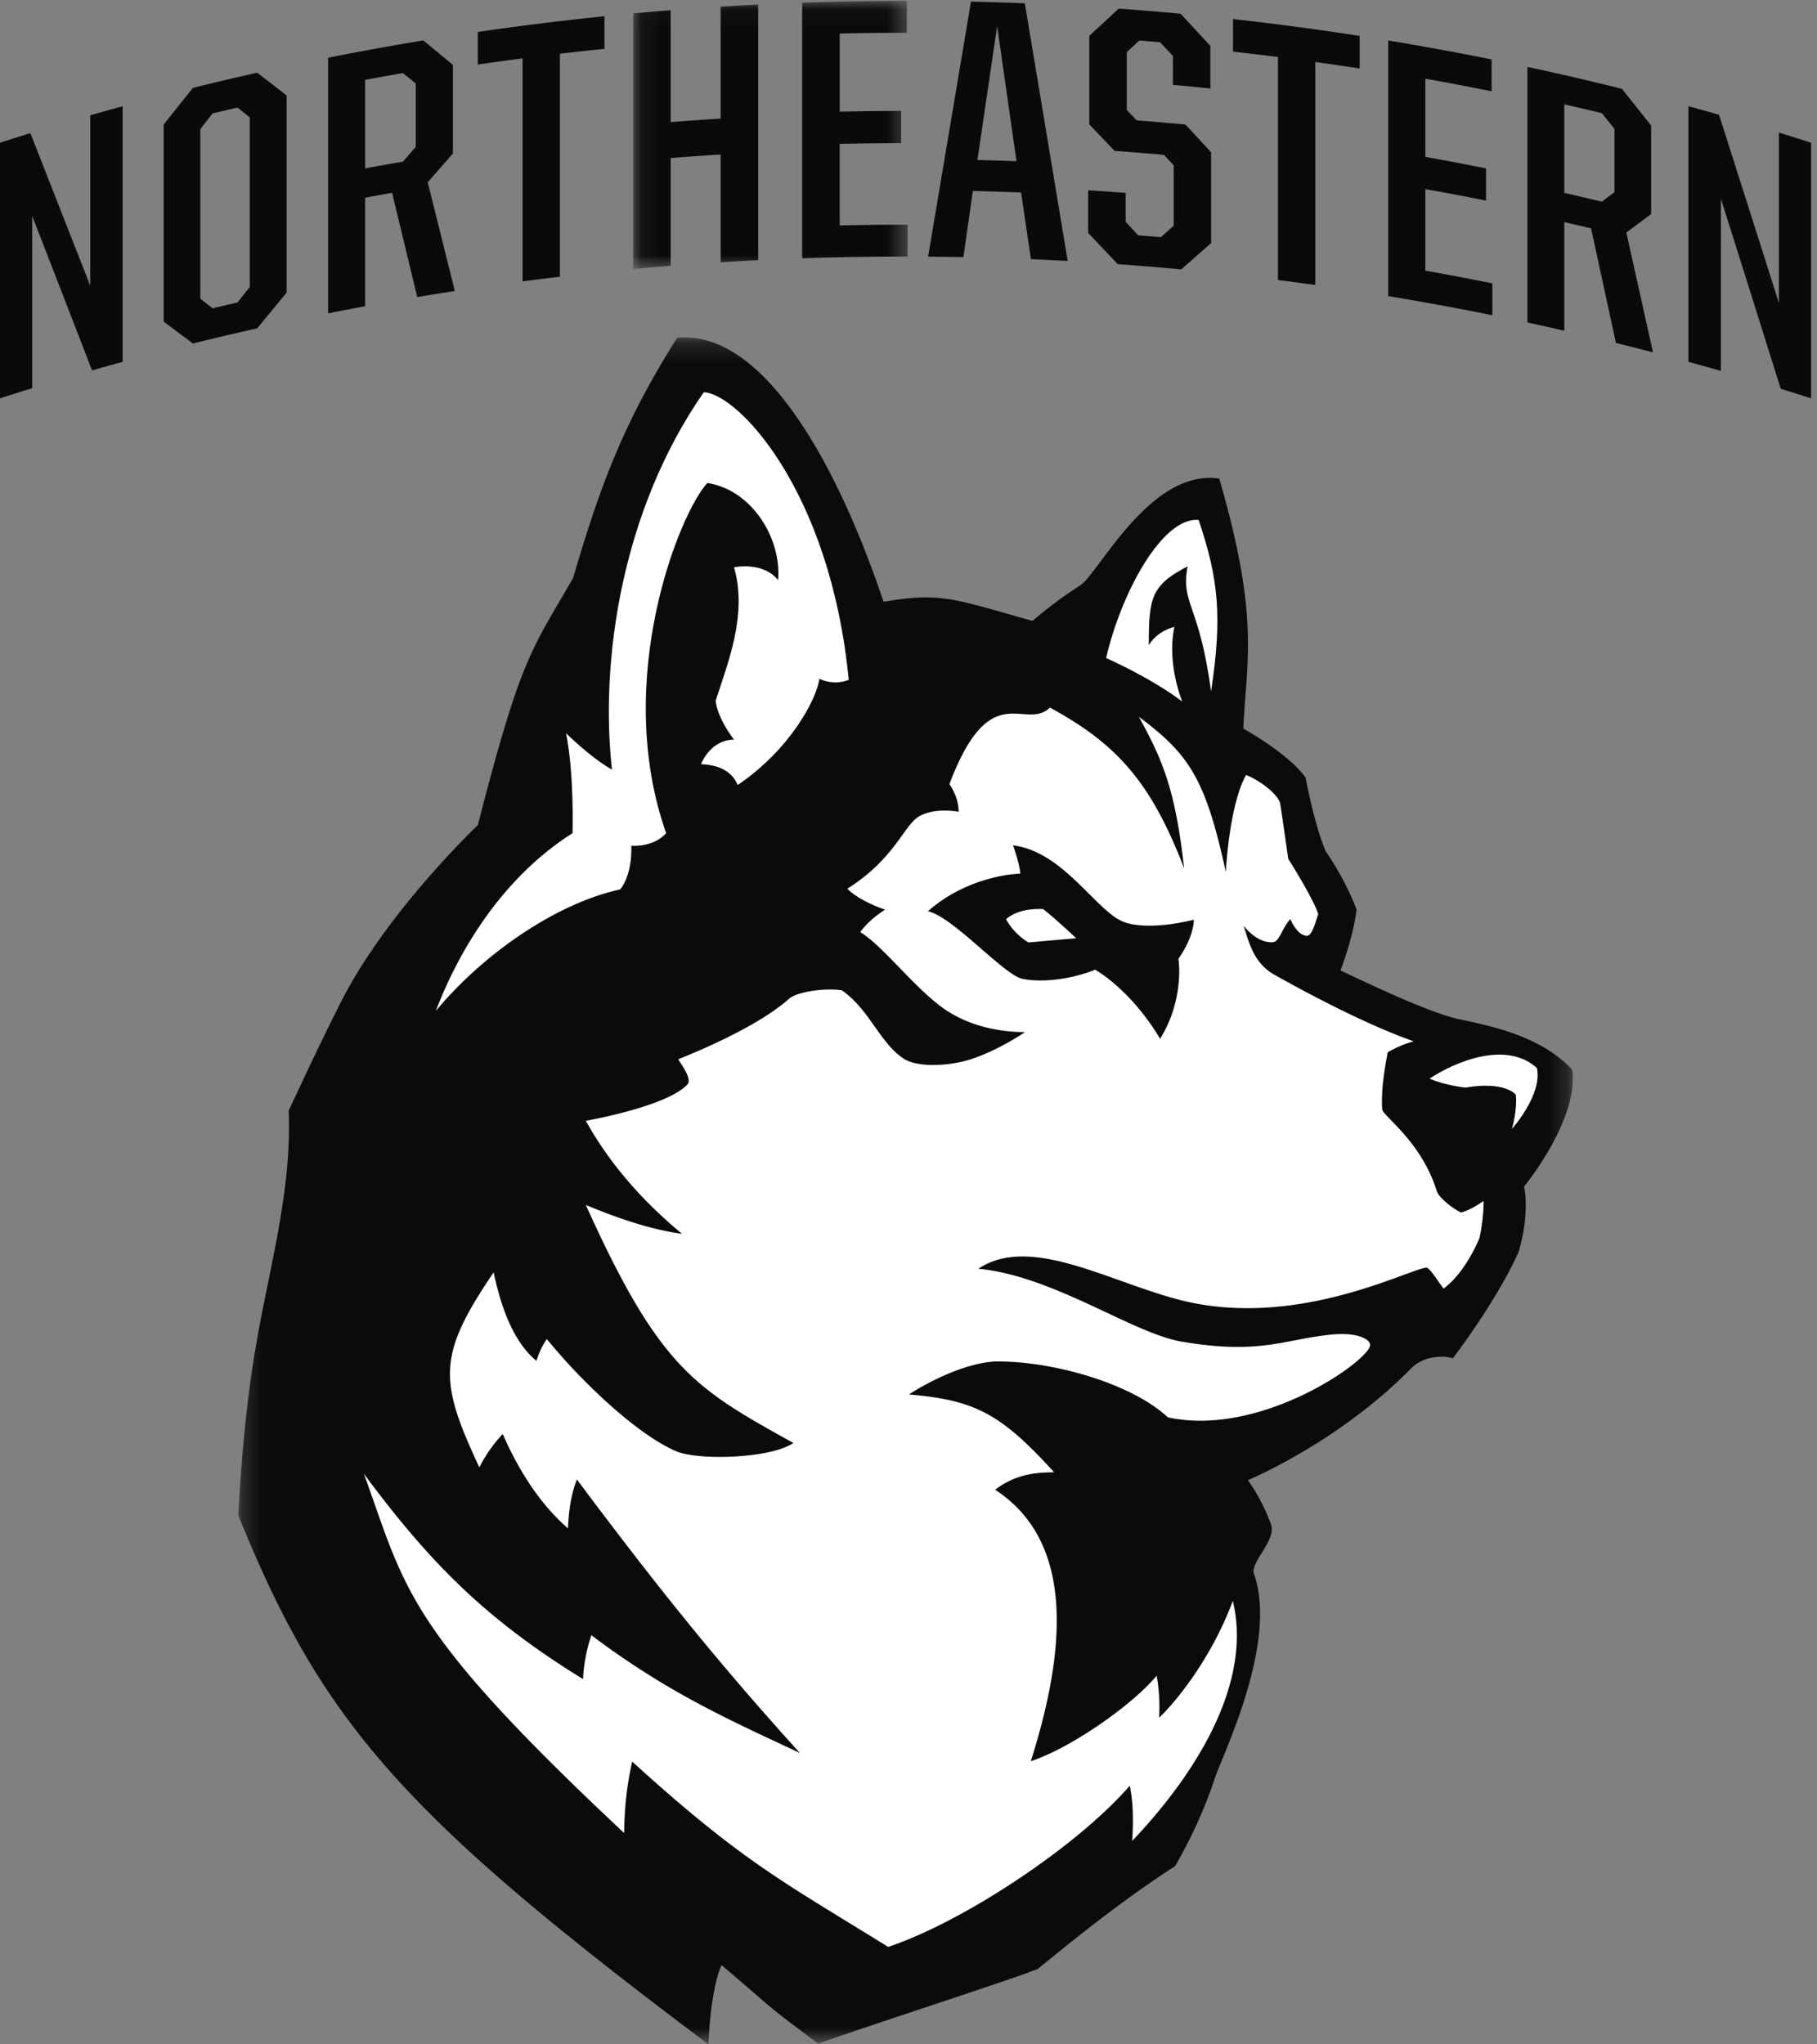 <svg width="96" height="108" xmlns="http://www.w3.org/2000/svg" xmlns:xlink="http://www.w3.org/1999/xlink"><rect width="100%" height="100%" fill="#808080" stroke="none"/><defs><path id="a" d="M.245.203h70.512v90.146H.245z"/><path id="c" d="M.084.048h14.498v14.167H.084z"/></defs><g fill="none" fill-rule="evenodd"><path d="M39.906 101.77c.82.697 1.362 1.165 1.767 1.515.853.74 1.052.912 2.036 1.652.94-.322 1.892-.64 2.858-.963l1.356-.451c1.38-.46 2.76-.919 4.138-1.387l3.33-2.267.03.192a73.287 73.287 0 0 1 4.598-3.36 21.965 21.965 0 0 0 1.59-3.644c.088-.27.219-.59.4-1.032 1.603-3.91 2.165-6.597 1.67-7.984-.506-1.425.174-2.628.598-3.317-.277-.564-.532-.91-.532-.91l-2.093-2.754 3.214-1.348c.04-.017 4.37-1.873 7.721-5.291.739-.753 1.711-1.233 2.791-1.39.697-1 1.668-2.487 2.282-3.814.324-1.215.197-1.953.196-1.962l-.273-1.22.8-1.025c.752-.918 1.558-2.29 1.862-3.319-1.072-.643-2.536-.954-3.387-1.136-.29-.062-.532-.115-.714-.162-1.619-.421-4.08-1.543-6.5-2.693l-2.232-1.06.852-2.298c.314-.848.492-1.526.59-1.98a13.118 13.118 0 0 0-1.078-1.89l-.036-.053-.185-.335-.025-.058c-.479-1.106-.863-2.679-1.086-3.718-.524-.485-1.426-1.099-2.081-1.46l-1.467-.808.068-1.659c.028-.668.076-1.3.119-1.857.164-2.136.308-4.016-.575-7.801-.817.736-1.632 1.826-2.15 2.52-.695.928-1.153 1.542-1.834 1.966a19.535 19.535 0 0 0-2.166 1.614l-1.115.976-1.437-.403-1.239-.352c-1.893-.54-2.757-.787-3.666-.787-.448 0-.97.057-1.745.192l-2.317.401-.743-2.205c-2.357-6.99-5.034-10.803-6.94-11.834-2.004 3.438-3.007 6.22-4.258 10.477l-.089.304-.158.276c-.24.419-.462.795-.668 1.147-1.573 2.68-2.154 3.67-4.09 11.233l-.192.75-.565.536c-.042.04-4.528 4.345-6.692 8.625-.706 1.395-1.529 3.1-2.448 5.074.04 3.168-.576 6.201-1.173 9.138-.228 1.124-.463 2.28-.65 3.394-.379 2.276-.642 4.772-.827 7.835 3.92 9.462 7.706 13.957 20.122 23.507.074-.198.153-.377.237-.536l1.589-3.024 2.612 2.223" fill="#BBA47E"/><g transform="translate(12.343 17.623)"><mask id="b" fill="#fff"><use xlink:href="#a"/></mask><path d="M43.996 12.165l-.004.003.004-.003zm-18.63 71.892l1.307 1.111c.835.71 1.381 1.183 1.787 1.533.994.86 1.112.962 2.665 2.123 1.16-.402 2.336-.795 3.536-1.196l1.184-.394c1.499-.499 2.998-.997 4.493-1.506l1.696-1.155.062.39c1.945-1.587 4.205-3.363 6.616-4.949a23.426 23.426 0 0 0 1.85-4.165c.074-.221.197-.523.369-.941.714-1.741 2.61-6.367 1.692-8.94-.316-.886.175-1.68.534-2.26.092-.148.234-.378.301-.524-.429-1.09-.955-1.79-.96-1.797l-1.051-1.382 1.609-.675c.045-.019 4.588-1.943 8.168-5.594.754-.769 1.74-1.028 2.562-1.035.7-.974 2.042-2.932 2.82-4.65.464-1.655.248-2.668.246-2.678l-.143-.637.411-.526c.889-1.085 2.195-3.22 2.27-4.73-1.323-1.172-3.42-1.618-4.59-1.868a16.595 16.595 0 0 1-.652-.147c-1.506-.392-3.896-1.482-6.256-2.603l-1.116-.53.426-1.15c.458-1.234.653-2.156.728-2.595a13.917 13.917 0 0 0-1.366-2.492l-.122-.223c-.515-1.187-.93-3.08-1.085-3.845-.634-.717-1.935-1.573-2.673-1.98l-.734-.405.034-.83c.027-.632.072-1.223.117-1.81.187-2.447.365-4.768-1.053-9.963-1.599.391-3.148 2.464-4.131 3.78-.624.834-1 1.337-1.464 1.627-1.212.756-2.329 1.731-2.34 1.74l-.56.49-.718-.2a298.92 298.92 0 0 1-1.232-.35c-3.018-.863-3.646-1.042-6.026-.63l-1.158.202-.372-1.103c-2.625-7.783-5.959-12.65-8.853-13.02-2.446 3.988-3.57 7.026-4.948 11.714l-.045.151-.08.138c-.245.428-.47.81-.68 1.168-1.624 2.767-2.231 3.802-4.214 11.549l-.096.374-.282.268c-.047.045-4.672 4.456-6.968 8.995a182.704 182.704 0 0 0-2.598 5.395c.084 3.133-.539 6.194-1.14 9.158a99.963 99.963 0 0 0-.658 3.437c-.4 2.395-.674 5.032-.861 8.28 4.184 10.203 8.184 14.879 22.333 25.622.153-.975.368-1.784.616-2.255l.794-1.512z" fill="#BBA47E" mask="url(#b)"/><path d="M70.73 38.9c-1.845-2.039-5.2-2.47-6.235-2.74-1.448-.376-4.004-1.56-6.012-2.514.729-1.965.847-3.21.847-3.21s-.453-1.363-1.634-3.095c-.59-1.363-1.063-3.892-1.063-3.892-.926-1.285-3.286-2.581-3.286-2.581.149-3.533.898-5.764-1.27-13.203-3.64-.567-6.405 5.05-7.352 5.64a22.412 22.412 0 0 0-2.517 1.873c-4.14-1.162-4.85-1.532-7.867-1.01C31.578 5.975 27.651-.206 23.433.225c-2.909 4.6-4.121 8.003-5.497 12.688-2.185 3.801-2.747 4.13-5.031 13.052 0 0-4.81 4.553-7.245 9.365-.863 1.708-1.813 3.7-2.751 5.726.182 4.262-1.068 8.44-1.77 12.648-.482 2.89-.733 5.804-.894 8.725 4.443 10.927 8.59 15.755 24.847 27.949.062-1.971.398-3.63.691-4.187 3.152 2.682 2.17 1.956 5.105 4.148 1.395-.492 2.8-.963 4.208-1.432 1.955-.651 3.912-1.298 5.863-1.963l.061-.043.004.021.143-.048c.441-.151.88-.313 1.319-.478 2.336-1.92 4.715-3.79 7.253-5.435a24.846 24.846 0 0 0 2.121-4.693c.375-1.14 3.34-7.133 2.05-10.747-.219-.615 1.21-1.777.896-2.625-.524-1.421-1.22-2.322-1.22-2.322s4.786-1.99 8.617-5.898c.73-.744 1.829-.672 2.217-.543 0 0 2.326-3.039 3.472-5.623.623-2.138.287-3.448.287-3.448s2.887-3.509 2.55-6.16" fill="#0B0B09" mask="url(#b)"/></g><path d="M65.135 84.573c1.038 4.302-1.88 9.063-5.317 12.68.078-1.143.04-2.122-.126-2.919-2.793 3.222-8.833 7.21-12.766 8.517-5.52-3.418-7.705-4.5-13.523-9.787-.28 1.21-.414 2.47-.425 3.773-11.614-10.879-11.535-12.876-13.752-18.98 3.674 4.964 6.65 7.803 11.578 10.848a8.416 8.416 0 0 1 .442-2.32c4.01 3.026 7.288 4.48 11.015 6.22-4.366-4.815-7.61-8.866-11.782-14.449-.278.726-.425 1.5-.47 2.586-1.412-1.23-2.558-2.948-3.448-4.986a7.532 7.532 0 0 0-1.234 1.761c-2.152-4.591-2.216-5.924.754-10.3.483 2.305 1.245 3.842 2.262 4.676.134-.432.314-.82.549-1.152 1.785 2.192 4.697 4.998 6.822 5.922 1.156.502 4.992.397 6.204-.433-5.167-2.87-7.056-3.893-10.965-12.572 1.99.828 3.692 1.344 5.078 1.52-2.074-1.721-3.81-3.68-5.079-5.967 0 0 4.274-.745 5.367-1.92.27-.29-.338-1.068-.484-1.332 2.416-.964 4.682-2.142 5.842-3.187.426-.384 1.9-.589 2.796-.457 1.45.992 1.99 2.752 3.256 3.601.767.515 2.47.378 3.444.08 1.537-.469 2.98-1.47 2.98-1.47-1.935-.015-3.484-.583-4.601-1.476-1.555-1.243-2.89-3.04-4.098-3.81.472-.678 1.31-1.185 1.31-1.185s-1.313-.42-1.996-1.104c2.544-1.611 2.97-3.36 3.817-3.838.83-.469 2.064-.228 2.064-.228 0-.813-.488-1.458-.488-1.458 2.164-5.74 3.991-2.773 5.31-4.046 3.547 1.928 5.34 3.938 7.09 8.486-.47-4.24-1.185-5.813-2.39-7.997 2.68 1.988 3.53 3.315 4.592 8.189.266-3.972 1.08-5.118 1.08-5.118.875.363 1.732 1.107 1.796 1.523.175 1.138.423 2.905.423 2.905 1.186 1.895 1.548 2.742 1.583 2.93-.15.444-.33 1.148-.596 1.139-.533-.02-.877-.888-.877-.888-.468.538-.574 1.207-.924 1.227-.88.048-1.54-.874-1.54-.874.316 1.04.591 2.017 1.652 2.609 1.061.592 4.573 2.537 7.328 3.497a6.02 6.02 0 0 0-1.37.581c-.193 1.02-.352 2.077-.289 3.012.024.355 2.064 1.683 2.88 4.315.107.352.862.949 1.294 1.139.576-.167 1.182-.614 1.182-.614 0 1.071-.222 1.964-.222 1.964s-.677 1.756-1.893 2.669c-.427-.567-.564-.863-.867-1.108-.828-.017-6.859 3.32-13.104 1.696-3.813-.992-7.872-3.45-10.61-1.637 3.97.374 8.15 3.412 10.75 3.852 4.226.715 5.42-.147 7.98-.38 1.336-.121 2.043.275 1.964.608-.21.883-5.819 4.822-10.676 3.771-1.986-1.843-6.234-3.008-9.176-2.951-2.133.15-4.508 1.74-4.508 1.74 3.469.3 4.84.995 7.671 4.113-1.244.002-2.147.198-3.12.92 4.38 2.852 3.628 8.845 1.887 14.345 2.248-.755 5.441-3.053 6.648-4.517.126.631.18 1.503.127 2.217.667-.611 2.677-2.9 3.899-6.171" fill="#FFFFFE"/><path d="M63.08 48.586c-.023.548-.247 1.235-.818 2.07 0 0 .348 2.086-.968 4.222-1.565-2.627-3.43-3.649-3.43-3.649-1.326.53-2.89.692-3.868.475-.977-.219-3.639-3.27-4.97-3.565 1.641-1.466 3.74-1.944 4.875-1.985 0-.449-.378-1.497-.378-1.497 2.712.343 4.418 3.544 5.883 4.06 1.374.483 3.674-.131 3.674-.131" fill="#0B0B09"/><path d="M56.859 49.566l-2.522.22s-.719-.383-1.186-1.226c.727-.632 1.868-.536 1.962-.535.727.57 1.746 1.54 1.746 1.54M44.842 35.913c-.975-10.042-5.896-15.14-7.66-15.19-4.387 6.306-5.482 14.295-4.848 19.934-1.115-.622-2.424-1.917-2.424-1.917.437 2.205.34 5.272.34 5.272-4.218 2.683-6.351 7.092-7.223 9.392 2.424-2.923 6.253-5.654 9.744-6.421.678-.862.582-2.3.582-2.3 1.308.048 1.842-.671 1.842-.671-2.86-8.099.726-16.964 2.18-18.497 2.425.383 3.927 3.019 3.734 5.127-.825-1.006-2.327-.67-2.327-.67.727 2.49-.34 5.079-.97 7.044.097.958.97 2.06.97 2.06-1.261 0-1.745 1.294-1.745 1.294 1.163.048 1.696.527 1.939 1.102 2.811-1.917 4.169-4.552 4.314-5.607.866.382 1.552.048 1.552.048M58.442 34.765c.763-3.358 2.946-7.469 4.887-7.298 1.04 3.084 1.265 5.081.656 9.065-.608-4.623-1.618-4.632-1.238-6.61-1.936.989-2.052 1.689-2.052 4.158.485-.788 1.352-.96 1.352-.96-.416 1.953.416 3.94.416 3.94-1.733-1.302-4.02-2.295-4.02-2.295M79.883 59.636s1.623-1.804 1.317-3.215c-1.59-1.45-4.274-.365-5.668.56.79.36 1.895.473 1.895.473 2.118-.357 2.66.378 2.66.378.089.802-.204 1.804-.204 1.804" fill="#FFFFFE"/><path d="M0 7.539c.534-.172 1.069-.34 1.605-.506 1.051 2.676 2.105 5.363 3.162 8.061V6.091c.57-.163 1.142-.323 1.713-.48v13.505c-.539.147-1.078.299-1.616.452a6543.187 6543.187 0 0 0-3.163-8.161v9.1c-.568.176-1.135.355-1.701.536V7.54M12.547 15.978l.649-.814V6.2l-.649-.517c-.439.102-.877.205-1.315.31l-.647.823v8.964l.647.509c.438-.106.877-.21 1.315-.311zm-3.9 1.015V6.58c.515-.648 1.03-1.294 1.546-1.938 1.13-.28 2.262-.547 3.396-.801.518.399 1.036.8 1.555 1.206v10.412c-.519.626-1.037 1.255-1.555 1.887-1.134.254-2.266.52-3.396.801-.516-.388-1.031-.773-1.546-1.154zM21.291 8.54c.224-.262.45-.521.674-.78V4.412l-.674-.551c-.667.115-1.334.234-2 .357v4.678c.666-.124 1.333-.243 2-.357zm-3.957-5.49c1.672-.333 3.349-.638 5.029-.915.522.43 1.044.861 1.567 1.296V8.11c-.443.505-.887 1.013-1.33 1.522l1.43 5.743c-.663.102-1.324.208-1.985.319l-1.329-5.508c-.475.084-.95.17-1.425.258v5.735c-.653.121-1.305.246-1.957.376V3.049zM27.61 3.083c-.79.103-1.58.212-2.368.327V1.688c2.227-.325 4.46-.602 6.695-.83V2.58c-.785.08-1.57.167-2.354.259V14.62c-.658.077-1.316.159-1.973.245V3.083" fill="#0A0B09"/><g transform="translate(33.371)"><mask id="d" fill="#fff"><use xlink:href="#c"/></mask><path d="M.084.71C.744.65 1.403.593 2.064.54v5.911c.88-.07 1.76-.132 2.64-.187V.354C5.365.311 6.026.273 6.687.241v13.504c-.661.034-1.322.07-1.983.112V8.163c-.88.054-1.76.117-2.64.187v5.695c-.661.053-1.32.11-1.98.17V.71M9.01.144C10.853.08 12.698.048 14.542.048v1.684c-1.182 0-2.365.011-3.548.038V5.9a155.63 155.63 0 0 1 3.247-.039v1.703c-1.082.002-2.164.015-3.247.038v4.306c1.196-.027 2.392-.04 3.588-.038v1.683a156.94 156.94 0 0 0-5.572.095V.144" fill="#0A0B09" mask="url(#d)"/></g><path d="M51.642 8.452c.688.016 1.376.038 2.064.063l-1.022-7.139-1.042 7.076zM51.301.086c.949.022 1.898.05 2.846.09.755 4.532 1.51 9.069 2.264 13.611-.648-.035-1.296-.066-1.943-.094l-.521-3.525c-.848-.033-1.697-.058-2.546-.078l-.5 3.493c-.622-.013-1.243-.02-1.865-.026L51.301.087zM57.492 12.304v-2.251c.66.04 1.32.086 1.98.135v1.527l.661.716c.4.031.8.064 1.2.099l.679-.605v-3.19l-.52-.556a161.98 161.98 0 0 0-2.6-.206c-.446-.468-.893-.935-1.34-1.4V1.896c.52-.483 1.04-.964 1.56-1.442 1.087.079 2.174.169 3.26.27.526.564 1.052 1.131 1.578 1.7v2.252c-.659-.07-1.319-.133-1.978-.192V2.957l-.68-.725c-.367-.032-.733-.063-1.1-.091l-.66.615v3.053l.521.548c.86.067 1.72.142 2.578.223.453.487.906.975 1.358 1.466v4.795c-.525.461-1.051.925-1.578 1.391-1.119-.105-2.238-.197-3.359-.277-.52-.553-1.04-1.103-1.56-1.65M67.52 3.011c-.79-.1-1.582-.194-2.373-.282V1.007c2.234.248 4.464.545 6.69.89v1.722a152.7 152.7 0 0 0-2.346-.345v11.782c-.657-.091-1.314-.18-1.971-.262V3.01M73.345 2.138c1.825.302 3.646.636 5.463 1.002v1.683a156.953 156.953 0 0 0-3.5-.665v4.13c1.07.19 2.137.393 3.204.606v1.702a157.383 157.383 0 0 0-3.205-.605v4.306c1.182.21 2.362.435 3.54.673v1.683c-1.829-.37-3.663-.707-5.502-1.01V2.138M84.632 10.655l.667-.503V6.806l-.667-.828c-.66-.16-1.321-.315-1.983-.466v4.677c.662.151 1.323.307 1.983.466zM80.7 3.535c1.669.357 3.332.743 4.99 1.156.516.644 1.031 1.29 1.546 1.94v4.677l-1.31.977c.47 2.107.939 4.217 1.408 6.33-.652-.17-1.304-.335-1.958-.497-.437-2.02-.875-4.038-1.313-6.053-.47-.112-.942-.222-1.414-.33v5.735c-.649-.148-1.298-.292-1.949-.431V3.534zM89.207 5.611c.54.148 1.079.299 1.616.452 1.057 3.303 2.111 6.618 3.163 9.943V7.003c.568.176 1.135.354 1.701.536v13.504c-.534-.171-1.068-.34-1.604-.505a3315.334 3315.334 0 0 0-3.162-10.043v9.1c-.57-.163-1.142-.323-1.714-.479V5.611" fill="#0A0B09"/></g></svg>